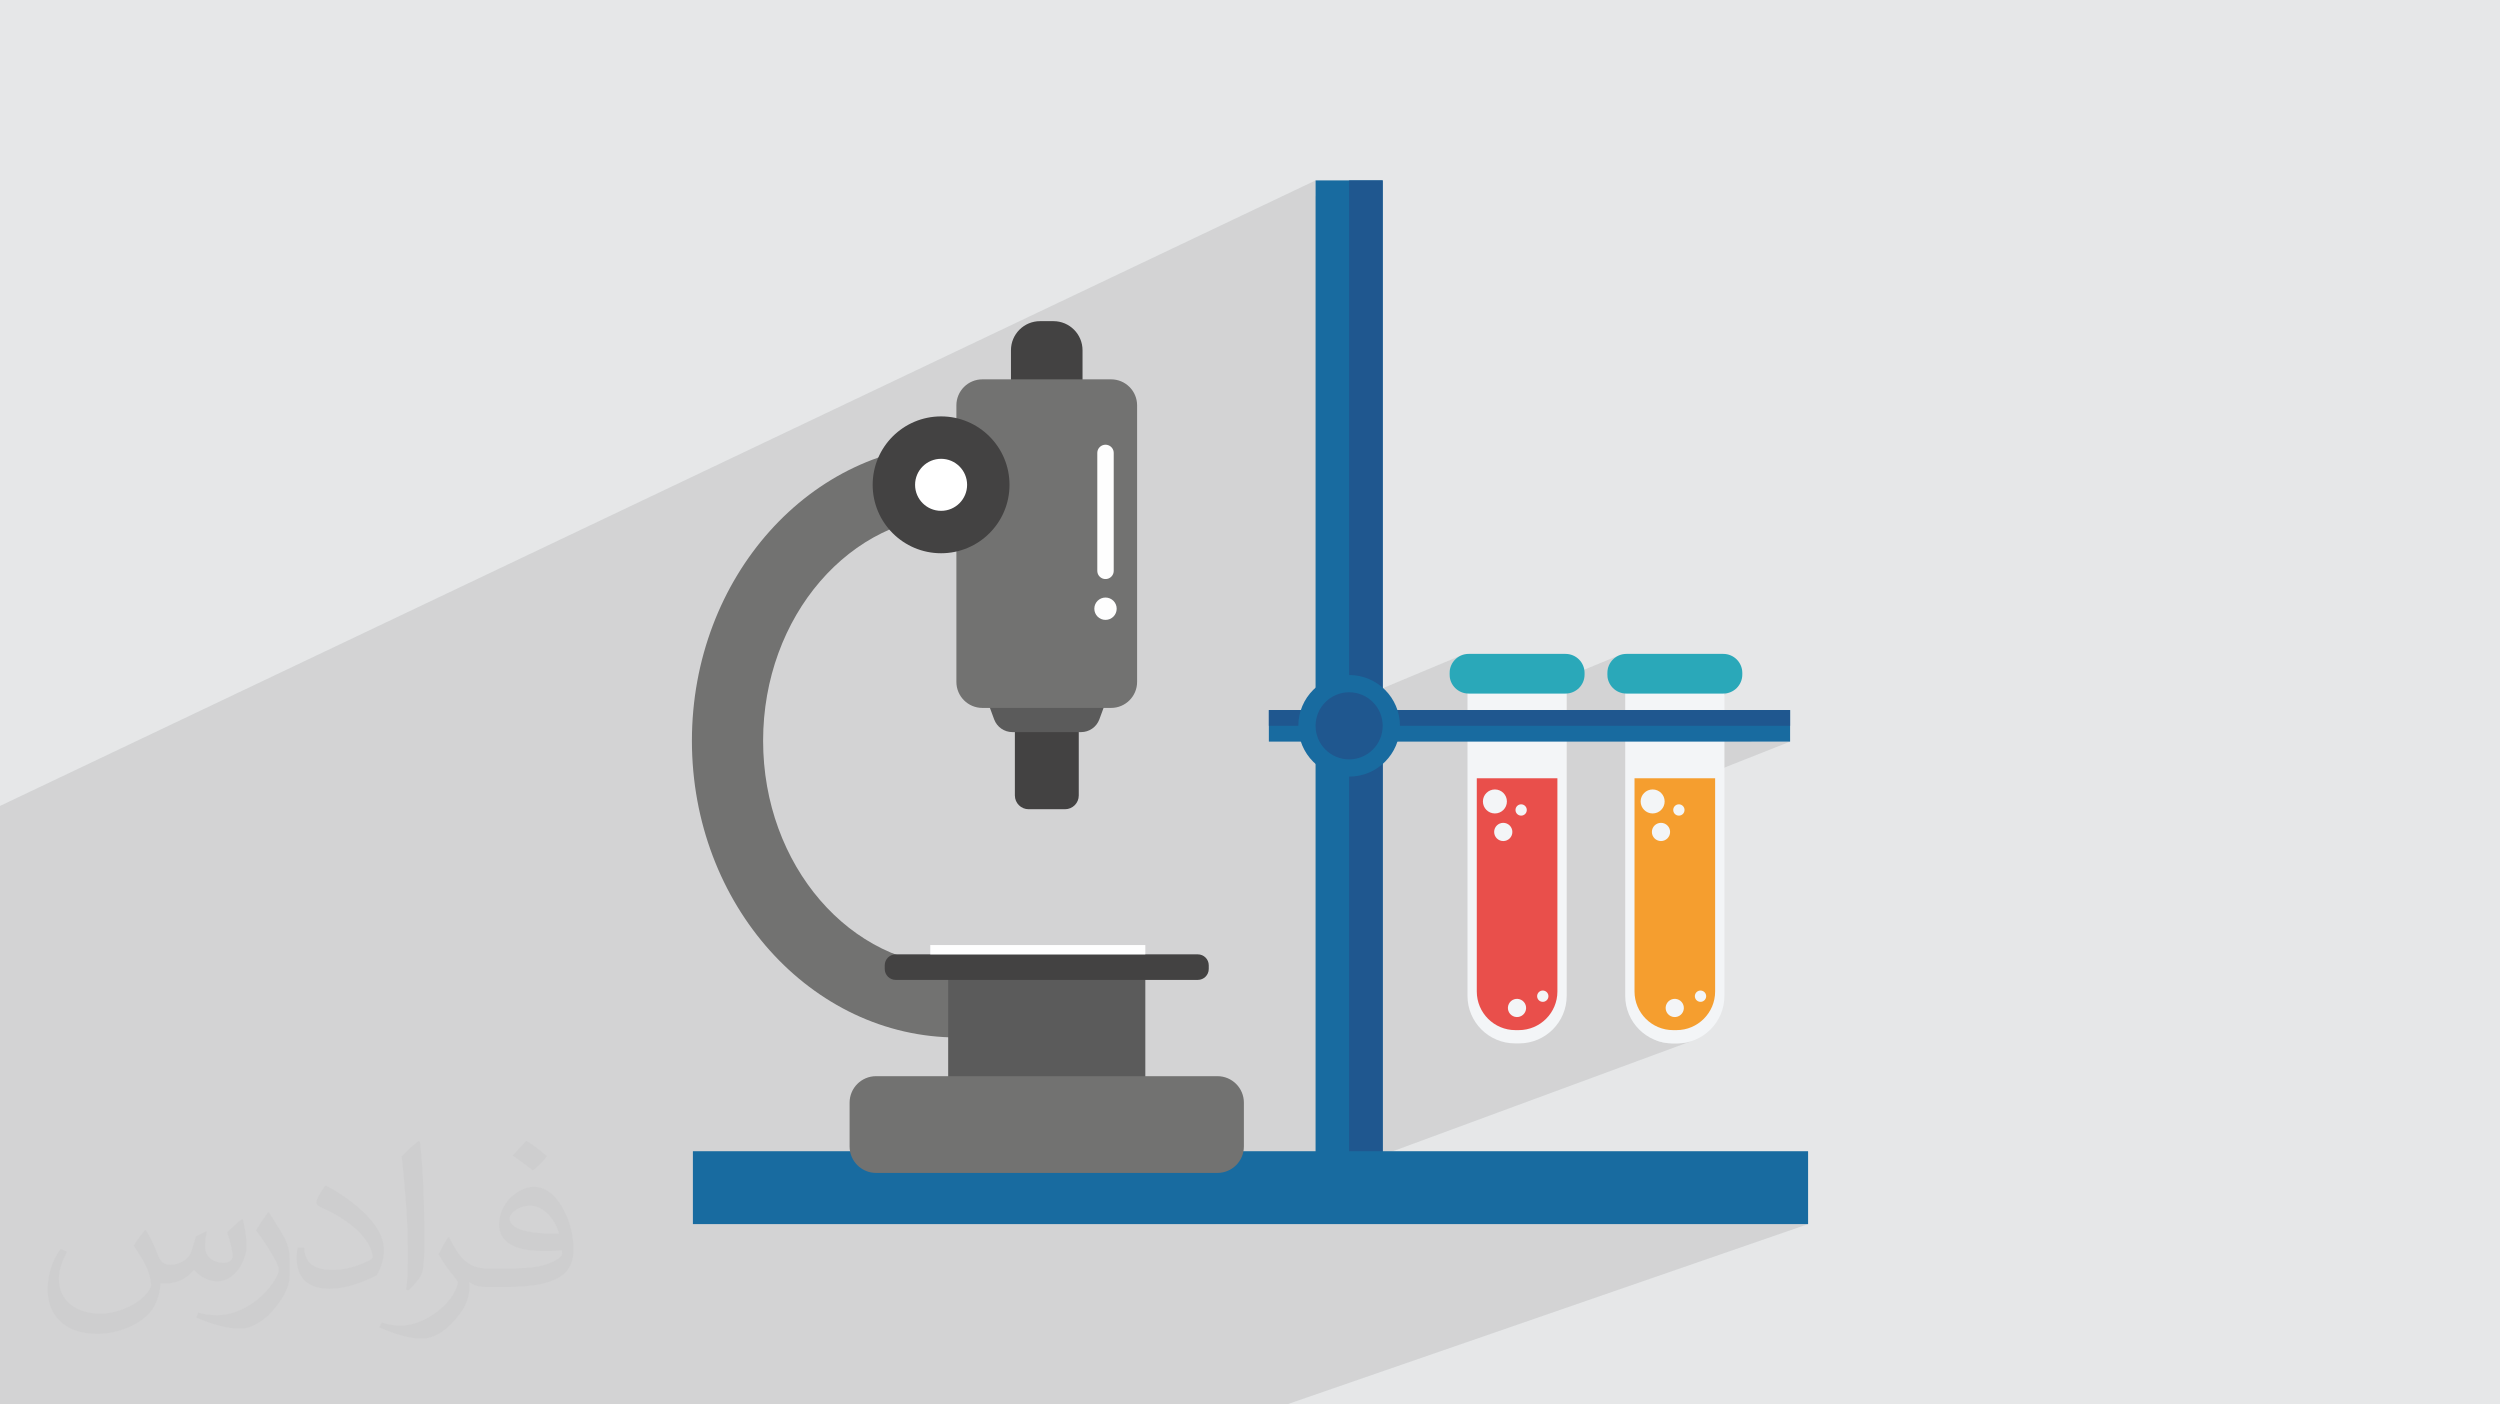 <?xml version="1.0" encoding="UTF-8"?>
<!DOCTYPE svg PUBLIC "-//W3C//DTD SVG 1.0//EN" "http://www.w3.org/TR/2001/REC-SVG-20010904/DTD/svg10.dtd">
<!-- Creator: CorelDRAW -->
<svg xmlns="http://www.w3.org/2000/svg" xml:space="preserve" width="94.192mm" height="52.917mm" version="1.0" style="shape-rendering:geometricPrecision; text-rendering:geometricPrecision; image-rendering:optimizeQuality; fill-rule:evenodd; clip-rule:evenodd"
viewBox="0 0 9419.16 5291.66"
 xmlns:xlink="http://www.w3.org/1999/xlink"
 xmlns:xodm="http://www.corel.com/coreldraw/odm/2003">
 <defs>
  <style type="text/css">
   <![CDATA[
    .str0 {stroke:#FEFEFE;stroke-width:61.9;stroke-linecap:round;stroke-linejoin:round;stroke-miterlimit:22.926}
    .fil12 {fill:none;fill-rule:nonzero}
    .fil0 {fill:#E6E7E8}
    .fil7 {fill:#186BA0;fill-rule:nonzero}
    .fil8 {fill:#1F578F;fill-rule:nonzero}
    .fil4 {fill:#2AA8B9;fill-rule:nonzero}
    .fil10 {fill:#434242;fill-rule:nonzero}
    .fil11 {fill:#5B5B5B;fill-rule:nonzero}
    .fil9 {fill:#727271;fill-rule:nonzero}
    .fil5 {fill:#E94F4B;fill-rule:nonzero}
    .fil3 {fill:#F3F5F7;fill-rule:nonzero}
    .fil6 {fill:#F59E2F;fill-rule:nonzero}
    .fil13 {fill:#FEFEFE;fill-rule:nonzero}
    .fil14 {fill:white;fill-rule:nonzero}
    .fil2 {fill:#373435;fill-opacity:0.031}
    .fil1 {fill:#2B2A29;fill-opacity:0.102}
   ]]>
  </style>
 </defs>
 <g id="Layer_x0020_1">
  <polygon class="fil0" points="-0,0 9419.16,0 9419.16,5291.66 -0,5291.66 "/>
  <polygon class="fil1" points="2532.9,5291.66 2497.99,5291.66 2390.78,5291.66 2363.24,5291.66 2337.99,5291.66 2320.91,5291.66 2290.54,5291.66 2267.33,5291.66 2250.7,5291.66 2244.45,5291.66 2239.56,5291.66 2229.83,5291.66 2215.95,5291.66 2126.89,5291.66 2097.92,5291.66 2083.99,5291.66 2028.97,5291.66 2000.75,5291.66 1860.17,5291.66 1832.7,5291.66 1809.59,5291.66 1792.54,5291.66 1763.59,5291.66 1717.19,5291.66 1710.81,5291.66 1702.98,5291.66 1687.87,5291.66 1501.38,5291.66 1154.7,5291.66 1050.57,5291.66 868.03,5291.66 828.46,5291.66 822.95,5291.66 720.04,5291.66 719.23,5291.66 675.99,5291.66 672.59,5291.66 668.59,5291.66 608.71,5291.66 578.59,5291.66 577.62,5291.66 571.33,5291.66 486.36,5291.66 479.63,5291.66 471.3,5291.66 464.35,5291.66 436.45,5291.66 430.63,5291.66 371.14,5291.66 334.81,5291.66 322.49,5291.66 316.91,5291.66 306.34,5291.66 231.92,5291.66 215.11,5291.66 214.37,5291.66 179.78,5291.66 173.36,5291.66 169.89,5291.66 164.86,5291.66 144.28,5291.66 106.75,5291.66 76.92,5291.66 76.35,5291.66 76.29,5291.66 68.9,5291.66 -0,5291.66 -0,5287.06 -0,5265.78 -0,5239.99 -0,5235.51 -0,5230.89 -0,5184.04 -0,5108.37 -0,5107.27 -0,5070.39 -0,5035.13 -0,5031.77 -0,5031.64 -0,5030.27 -0,5025.37 -0,5024.33 -0,5019.16 -0,5018.04 -0,5012.09 -0,5005.61 -0,5000.36 -0,4980.7 -0,4979.14 -0,4965.29 -0,4903.69 -0,4892.99 -0,4825.67 -0,4817.83 -0,4812.59 -0,4790.87 -0,4779.58 -0,4772.15 -0,4739.83 -0,4739.49 -0,4736.44 -0,4732.57 -0,4730.64 -0,4688.12 -0,4681.53 -0,4670.16 -0,4616.19 -0,4504.32 -0,4498.77 -0,4468.73 -0,4461.14 -0,4449.85 -0,4400.56 -0,4373.57 -0,4331.42 -0,4275.95 -0,4165 -0,4150.26 -0,4140.83 -0,4139.31 -0,4087.51 -0,4084.07 -0,3999.05 -0,3951.91 -0,3716.14 -0,3693.56 -0,3608.44 -0,3590.87 -0,3559.25 -0,3533.76 -0,3503.1 -0,3449.67 -0,3374.97 -0,3366 -0,3355.4 -0,3338.99 -0,3267.05 -0,3218.86 -0,3207.82 -0,3163.36 -0,3120.15 -0,3087.92 -0,3058.65 -0,3036.42 4956.64,679.66 4956.64,739.57 5083.09,679.66 5083.09,2608.2 5096.02,2608.85 5108.57,2610.77 5120.69,2613.89 5132.31,2618.14 5140.33,2622 5505.39,2469.3 5493.21,2475.9 5482.61,2484.65 5473.87,2495.25 5467.26,2507.42 5463.08,2520.87 5461.62,2535.31 5461.62,2541.51 5462.52,2550.37 5529.01,2522.67 5529.01,2612.72 5533.29,2613.15 5750.07,2613.15 6099.67,2469.3 6087.5,2475.9 6076.9,2484.65 6068.15,2495.25 6061.54,2507.42 6057.37,2520.87 6055.92,2535.31 6055.92,2541.51 6056.76,2549.93 6123.3,2522.67 6123.3,2612.72 6127.56,2613.15 6492.79,2613.15 6507.22,2611.69 6520.67,2607.52 6205.25,2734.64 6744.51,2734.64 6594.75,2794.12 6744.51,2794.12 6395.51,2932.17 6462.04,2932.17 6462.04,3735.58 6461.29,3750.46 6459.08,3764.91 6455.49,3778.86 6450.6,3792.24 6444.47,3804.96 6437.17,3816.96 6428.79,3828.17 6419.4,3838.51 6409.06,3847.9 6397.85,3856.28 6385.85,3863.58 6373.13,3869.71 6238.99,3919.39 6249.15,3923.1 6266.32,3927.51 6284.11,3930.23 6302.42,3931.15 6317.92,3931.15 6336.24,3930.23 6354.02,3927.51 6371.19,3923.1 6387.65,3917.08 5131.75,4380.31 5209.54,4380.31 4579.97,4612.01 6812.27,4612.01 4847.56,5291.66 2733.27,5291.66 2660.91,5291.66 2632.49,5291.66 2618.54,5291.66 2615.63,5291.66 "/>
  <path class="fil2" d="M549.37 4634.7c17.98,27.25 29.64,53.44 41.02,82.55 8.46,16.94 12.95,48.16 52.65,48.16 11.63,0 28.32,-3.43 43.13,-11.63 16.66,-8.74 29.36,-21.97 35.99,-42.06l15.87 -53.44 38.63 -19.05 2.64 2.64c-5.28,20.12 -6.6,39.42 -6.6,54.51 0,44.7 38.63,61.65 69.32,61.65 17.98,0 34.14,-8.74 34.14,-25.15 0,-21.16 -8.99,-57.15 -20.65,-89.43 17.98,-17.98 35.99,-35.99 56.62,-50.55l3.17 1.6c8.99,38.1 14.02,75.67 14.02,100.81 0,24.61 -10.85,51.87 -19.84,69.6 -18.52,34.92 -51.33,62.71 -91.01,62.71 -30.15,0 -63.75,-15.09 -86.79,-43.13l-1.32 0c-21.69,27 -55.3,51.33 -109.02,51.33l-16.66 0c-2.64,35.46 -10.31,60.58 -21.97,83.08 -32,62.43 -127,106.63 -216.43,106.63 -124.36,0 -186.79,-71.7 -186.79,-167.21 0,-59 19.3,-113.77 48.95,-152.65l24.33 10.06c-18.52,35.46 -30.96,68.78 -30.96,101.6 0,89.43 72.77,132.03 156.64,132.03 77.8,0 174.09,-49.48 191.57,-106.88 -6.6,-62.71 -30.15,-92.07 -66.14,-149.22 10.85,-19.05 24.87,-38.1 42.34,-58.47l3.17 0 0 0 0 0 -0.02 -0.09zm1434.3 -336.55c26.19,16.41 51.87,35.71 76.99,57.94 -14.02,19.84 -31.5,37.85 -53.19,53.72 -25.15,-20.37 -50.27,-37.85 -75.95,-56.36 17.45,-19.58 34.67,-38.35 52.12,-55.3l0 0 0 0 0 0 0 0 0 0 0.03 0zm13.49 244.48c-42.34,0 -76.99,27.79 -76.99,48.41 0,44.2 84.66,57.94 186,57.4 -12.7,-51.87 -57.15,-105.84 -109.02,-105.84l0.01 0.03zm-95 236.55c55.04,0 103.2,-1.6 139.95,-10.85 41.02,-10.31 75.67,-30.96 75.67,-45.24 0,-3.71 0,-8.2 -1.32,-11.91 -23.01,2.11 -49.48,2.11 -72.49,2.11 -74.6,0 -131.75,-16.94 -154.25,-58.75 -5.56,-11.63 -9.52,-24.61 -9.52,-39.42 0,-40.49 17.45,-79.91 48.16,-107.16 25.65,-22.48 53.97,-36.5 82.8,-36.5 52.12,0 93.65,41.81 122.76,107.7 15.87,35.99 26.72,77.52 26.72,129.92 0,34.92 -9.52,64.29 -31.22,85.98 -40.49,39.17 -115.09,53.97 -229.39,53.97l-51.87 0 0 0 -13.49 0c-28.32,0 -48.69,-5.03 -64.82,-17.45l-2.64 0c0.79,6.6 1.32,12.95 1.32,19.05 0,25.65 -8.46,58.47 -25.65,84.66 -50.8,75.41 -105.84,108.2 -153.47,108.2 -48.16,0 -107.16,-18.52 -160.35,-42.6l9.52 -18.52c17.2,7.14 41.02,11.91 73.81,11.91 85.98,0 198.96,-82.55 212.98,-163.25 -3.17,-6.6 -8.99,-15.34 -17.2,-24.61 -25.15,-29.9 -41.02,-54.76 -55.83,-80.95 12.7,-25.15 24.33,-45.24 35.18,-63.5l4.5 -0.53c36.78,74.88 70.1,117.73 144.45,117.73l11.63 0 0 0 53.97 0 0 0 0 0 0 0 0 0 0 0 0.09 0.01zm-372.55 79.11c6.35,-34.39 6.88,-73.02 6.88,-109.02l0 -53.44c0,-99.75 -12.7,-244.73 -23.01,-339.19 17.98,-19.3 43.13,-42.06 62.97,-57.4l5.82 1.6c13.49,118.8 16.66,256.39 16.66,383.64 0,33.35 -1.32,65.89 -4.5,89.69 -1.85,30.15 -19.3,52.91 -56.62,87.83l-8.2 -3.71zm-383.38 -157.42c1.85,46.84 24.87,83.62 105.31,83.62 50.01,0 92.33,-12.95 139.17,-35.18 8.46,-3.71 12.95,-8.74 12.95,-12.95 0,-29.36 -22.48,-68.25 -60.32,-103.71 -36.78,-33.35 -85.47,-62.71 -130.96,-82.3 -15.62,-6.6 -20.65,-13.49 -20.65,-20.12 0,-13.49 17.98,-41.81 32.82,-62.18l5.03 -0.53c52.12,27.25 110.34,67.74 153.47,112.7 39.17,41.53 63.5,83.62 63.5,129.39 0,33.86 -10.31,65.61 -27,95.25 -57.15,28.83 -118.01,50.8 -178.33,50.8 -73.28,0 -123.29,-34.39 -123.29,-115.09 0,-8.74 0,-22.22 3.17,-39.7l25.15 0 0 0 0 0 0 0 0 0 0 0 -0.02 0zm-132.57 -133.1l45.52 73.56c16.66,27.25 32.28,56.9 32.28,103.71l0 59.79c0,48.41 -30.96,100.28 -80.95,151.61 -39.17,34.67 -73.81,49.48 -105.84,49.48 -47.62,0 -102.13,-14.81 -165.1,-41.81l7.14 -18.52c19.84,5.28 42.85,9.78 71.17,9.78 90.5,-0.53 183.08,-66.67 225.42,-147.37 5.03,-9.27 6.88,-17.98 6.88,-24.08 0,-9.27 -5.03,-19.58 -8.99,-28.83 -23.01,-43.38 -48.69,-83.08 -76.99,-119.86 14.81,-23.29 29.64,-45.77 45.77,-68l3.71 0.53 0 0 0 0 0 0 0 0 0 0 -0.02 0.01z"/>
  <g id="_2430971561344">
   <path class="fil3" d="M5723.63 3931.15l-15.49 0c-98.94,0 -179.13,-80.18 -179.13,-179.12l0 -1229.36 373.76 0 0 1229.36c0,98.94 -80.19,179.12 -179.13,179.12l-0.01 0z"/>
   <path class="fil4" d="M5898.49 2613.15l-365.21 0c-39.58,0 -71.66,-32.07 -71.66,-71.64l0 -6.2c0,-39.57 32.08,-71.64 71.66,-71.64l365.21 0c39.57,0 71.65,32.07 71.65,71.64l0 6.2c0,39.57 -32.08,71.64 -71.65,71.64z"/>
   <path class="fil5" d="M5722.18 3881.15l-12.59 0c-80.41,0 -145.57,-65.19 -145.57,-145.57l0 -803.41 303.73 0 0 803.41c0,80.38 -65.19,145.57 -145.57,145.57z"/>
   <path class="fil3" d="M5587.09 3019.61c0,-24.96 20.25,-45.22 45.2,-45.22 24.99,0 45.22,20.26 45.22,45.22 0,24.99 -20.23,45.21 -45.22,45.21 -24.95,0 -45.2,-20.22 -45.2,-45.21z"/>
   <path class="fil3" d="M5629.45 3134.5c0,-18.96 15.36,-34.32 34.32,-34.32 18.94,0 34.3,15.36 34.3,34.32 0,18.94 -15.36,34.3 -34.3,34.3 -18.96,0 -34.32,-15.36 -34.32,-34.3z"/>
   <path class="fil3" d="M5709.86 3051.71c0,-11.74 9.53,-21.29 21.3,-21.29 11.76,0 21.28,9.55 21.28,21.29 0,11.77 -9.52,21.33 -21.28,21.33 -11.77,0 -21.3,-9.56 -21.3,-21.33z"/>
   <path class="fil3" d="M5684.85 3782.44c8.37,-17 28.95,-23.95 45.92,-15.55 17,8.37 23.95,28.96 15.55,45.95 -8.38,16.97 -28.96,23.92 -45.93,15.55 -16.99,-8.4 -23.94,-28.98 -15.54,-45.95z"/>
   <path class="fil3" d="M5793.59 3743.87c5.19,-10.56 17.97,-14.86 28.54,-9.66 10.53,5.2 14.86,17.98 9.63,28.55 -5.19,10.53 -17.98,14.86 -28.52,9.63 -10.56,-5.2 -14.88,-17.98 -9.65,-28.52z"/>
   <path class="fil3" d="M6317.92 3931.15l-15.5 0c-98.93,0 -179.12,-80.18 -179.12,-179.12l0 -1229.36 373.75 0 0 1229.36c0,98.94 -80.18,179.12 -179.12,179.12l-0.01 0z"/>
   <path class="fil4" d="M6492.79 2613.15l-365.22 0c-39.57,0 -71.65,-32.07 -71.65,-71.64l0 -6.2c0,-39.57 32.08,-71.64 71.65,-71.64l365.22 0c39.57,0 71.65,32.07 71.65,71.64l0 6.2c0,39.57 -32.08,71.64 -71.65,71.64z"/>
   <path class="fil6" d="M6316.47 3881.15l-12.59 0c-80.42,0 -145.58,-65.19 -145.58,-145.57l0 -803.41 303.74 0 0 803.41c0,80.38 -65.19,145.57 -145.57,145.57z"/>
   <path class="fil3" d="M6181.38 3019.61c0,-24.96 20.25,-45.22 45.22,-45.22 24.99,0 45.21,20.26 45.21,45.22 0,24.99 -20.22,45.21 -45.21,45.21 -24.97,0 -45.22,-20.22 -45.22,-45.21z"/>
   <path class="fil3" d="M6223.74 3134.5c0,-18.96 15.35,-34.32 34.29,-34.32 18.97,0 34.32,15.36 34.32,34.32 0,18.94 -15.35,34.3 -34.32,34.3 -18.94,0 -34.29,-15.36 -34.29,-34.3z"/>
   <path class="fil3" d="M6304.15 3051.71c0,-11.74 9.52,-21.29 21.29,-21.29 11.77,0 21.3,9.55 21.3,21.29 0,11.77 -9.53,21.33 -21.3,21.33 -11.77,0 -21.29,-9.56 -21.29,-21.33z"/>
   <path class="fil3" d="M6279.13 3782.44c8.38,-17 28.96,-23.95 45.93,-15.55 16.99,8.37 23.94,28.96 15.54,45.95 -8.37,16.97 -28.95,23.92 -45.92,15.55 -17,-8.4 -23.95,-28.98 -15.55,-45.95z"/>
   <path class="fil3" d="M6387.87 3743.87c5.2,-10.56 17.99,-14.86 28.52,-9.66 10.57,5.2 14.89,17.98 9.66,28.55 -5.2,10.53 -17.98,14.86 -28.52,9.63 -10.57,-5.2 -14.89,-17.98 -9.66,-28.52z"/>
   <polygon class="fil7" points="4956.64,679.66 5209.54,679.66 5209.54,4380.31 4956.64,4380.31 "/>
   <polygon class="fil8" points="5083.09,679.66 5209.54,679.66 5209.54,4380.31 5083.09,4380.31 "/>
   <polygon class="fil7" points="6744.51,2794.12 4780.63,2794.12 4780.63,2675.2 6744.51,2675.2 "/>
   <polygon class="fil8" points="6744.51,2734.64 4780.63,2734.64 4780.63,2675.2 6744.51,2675.2 "/>
   <path class="fil7" d="M4891.68 2734.64c0,105.73 85.72,191.42 191.42,191.42 105.72,0 191.42,-85.69 191.42,-191.42 0,-105.69 -85.7,-191.41 -191.42,-191.41 -105.7,0 -191.42,85.72 -191.42,191.41z"/>
   <path class="fil8" d="M4956.64 2734.64c0,69.85 56.63,126.45 126.45,126.45 69.84,0 126.44,-56.6 126.44,-126.45 0,-69.81 -56.6,-126.44 -126.44,-126.44 -69.82,0 -126.45,56.63 -126.45,126.44z"/>
   <polygon class="fil7" points="2610.63,4612.01 6812.27,4612.01 6812.27,4337.4 2610.63,4337.4 "/>
   <path class="fil9" d="M3607.6 3908.83l0 -268.22c-403.9,0 -732.46,-381.12 -732.46,-849.58 0,-468.44 328.56,-849.58 732.46,-849.58l0 -268.22c-551.79,0 -1000.71,501.43 -1000.71,1117.8 0,616.37 448.92,1117.8 1000.71,1117.8z"/>
   <path class="fil10" d="M3875.47 3048.89l137.16 0c28.61,0 51.78,-23.17 51.78,-51.77l0 -273.18 -240.71 0 0 273.18c0,28.6 23.19,51.77 51.77,51.77z"/>
   <path class="fil10" d="M3808.94 1565.91l269.67 0 0 -246.31c0,-60.53 -49.09,-109.62 -109.62,-109.62l-50.44 0c-60.53,0 -109.61,49.09 -109.61,109.62l0 246.31z"/>
   <polygon class="fil11" points="3572.39,4070.22 4315.18,4070.22 4315.18,3652.41 3572.39,3652.41 "/>
   <path class="fil10" d="M3374.65 3691.95l1138.27 0c22.78,0 41.25,-18.46 41.25,-41.24l0 -13.79c0,-22.78 -18.47,-41.25 -41.25,-41.25l-1138.27 0c-22.78,0 -41.25,18.47 -41.25,41.25l0 13.79c0,22.78 18.47,41.24 41.25,41.24z"/>
   <path class="fil9" d="M3300.71 4419.16l1286.12 0c55.08,0 99.73,-44.66 99.73,-99.74l0 -165.06c0,-55.07 -44.65,-99.73 -99.73,-99.73l-1286.12 0c-55.07,0 -99.71,44.66 -99.71,99.73l0 165.06c0,55.08 44.64,99.74 99.71,99.74z"/>
   <path class="fil11" d="M3943.77 2524.47l266.52 0 -68.32 185.83c-10.6,28.84 -38.08,48.03 -68.83,48.03l-129.37 0 -129.37 0c-30.72,0 -58.21,-19.19 -68.82,-48.03l-68.3 -185.83 266.49 0z"/>
   <path class="fil9" d="M3701.35 2667.2l484.86 0c54.13,0 98.01,-43.88 98.01,-98.01l0 -1041.97c0,-54.13 -43.88,-98 -98.01,-98l-484.86 0c-54.15,0 -98.01,43.87 -98.01,98l0 1041.97c0,54.13 43.86,98.01 98.01,98.01z"/>
   <line class="fil12 str0" x1="4165.18" y1="1706.48" x2="4165.18" y2= "2150.71" />
   <path class="fil13" d="M4207.31 2293.45c0,-23.29 -18.86,-42.14 -42.13,-42.14 -23.26,0 -42.13,18.85 -42.13,42.14 0,23.25 18.87,42.1 42.13,42.1 23.27,0 42.13,-18.85 42.13,-42.1z"/>
   <polygon class="fil13" points="3504.93,3595.67 4315.18,3595.67 4315.18,3560.64 3504.93,3560.64 "/>
   <path class="fil10" d="M3803.5 1826.64c0,-142.39 -115.42,-257.8 -257.8,-257.8 -142.39,0 -257.8,115.41 -257.8,257.8 0,142.36 115.41,257.8 257.8,257.8 142.38,0 257.8,-115.44 257.8,-257.8z"/>
   <path class="fil14" d="M3643.71 1826.64c0,-54.13 -43.88,-98.01 -98.01,-98.01 -54.12,0 -98.01,43.88 -98.01,98.01 0,54.13 43.89,98.01 98.01,98.01 54.13,0 98.01,-43.88 98.01,-98.01z"/>
  </g>
 </g>
</svg>
